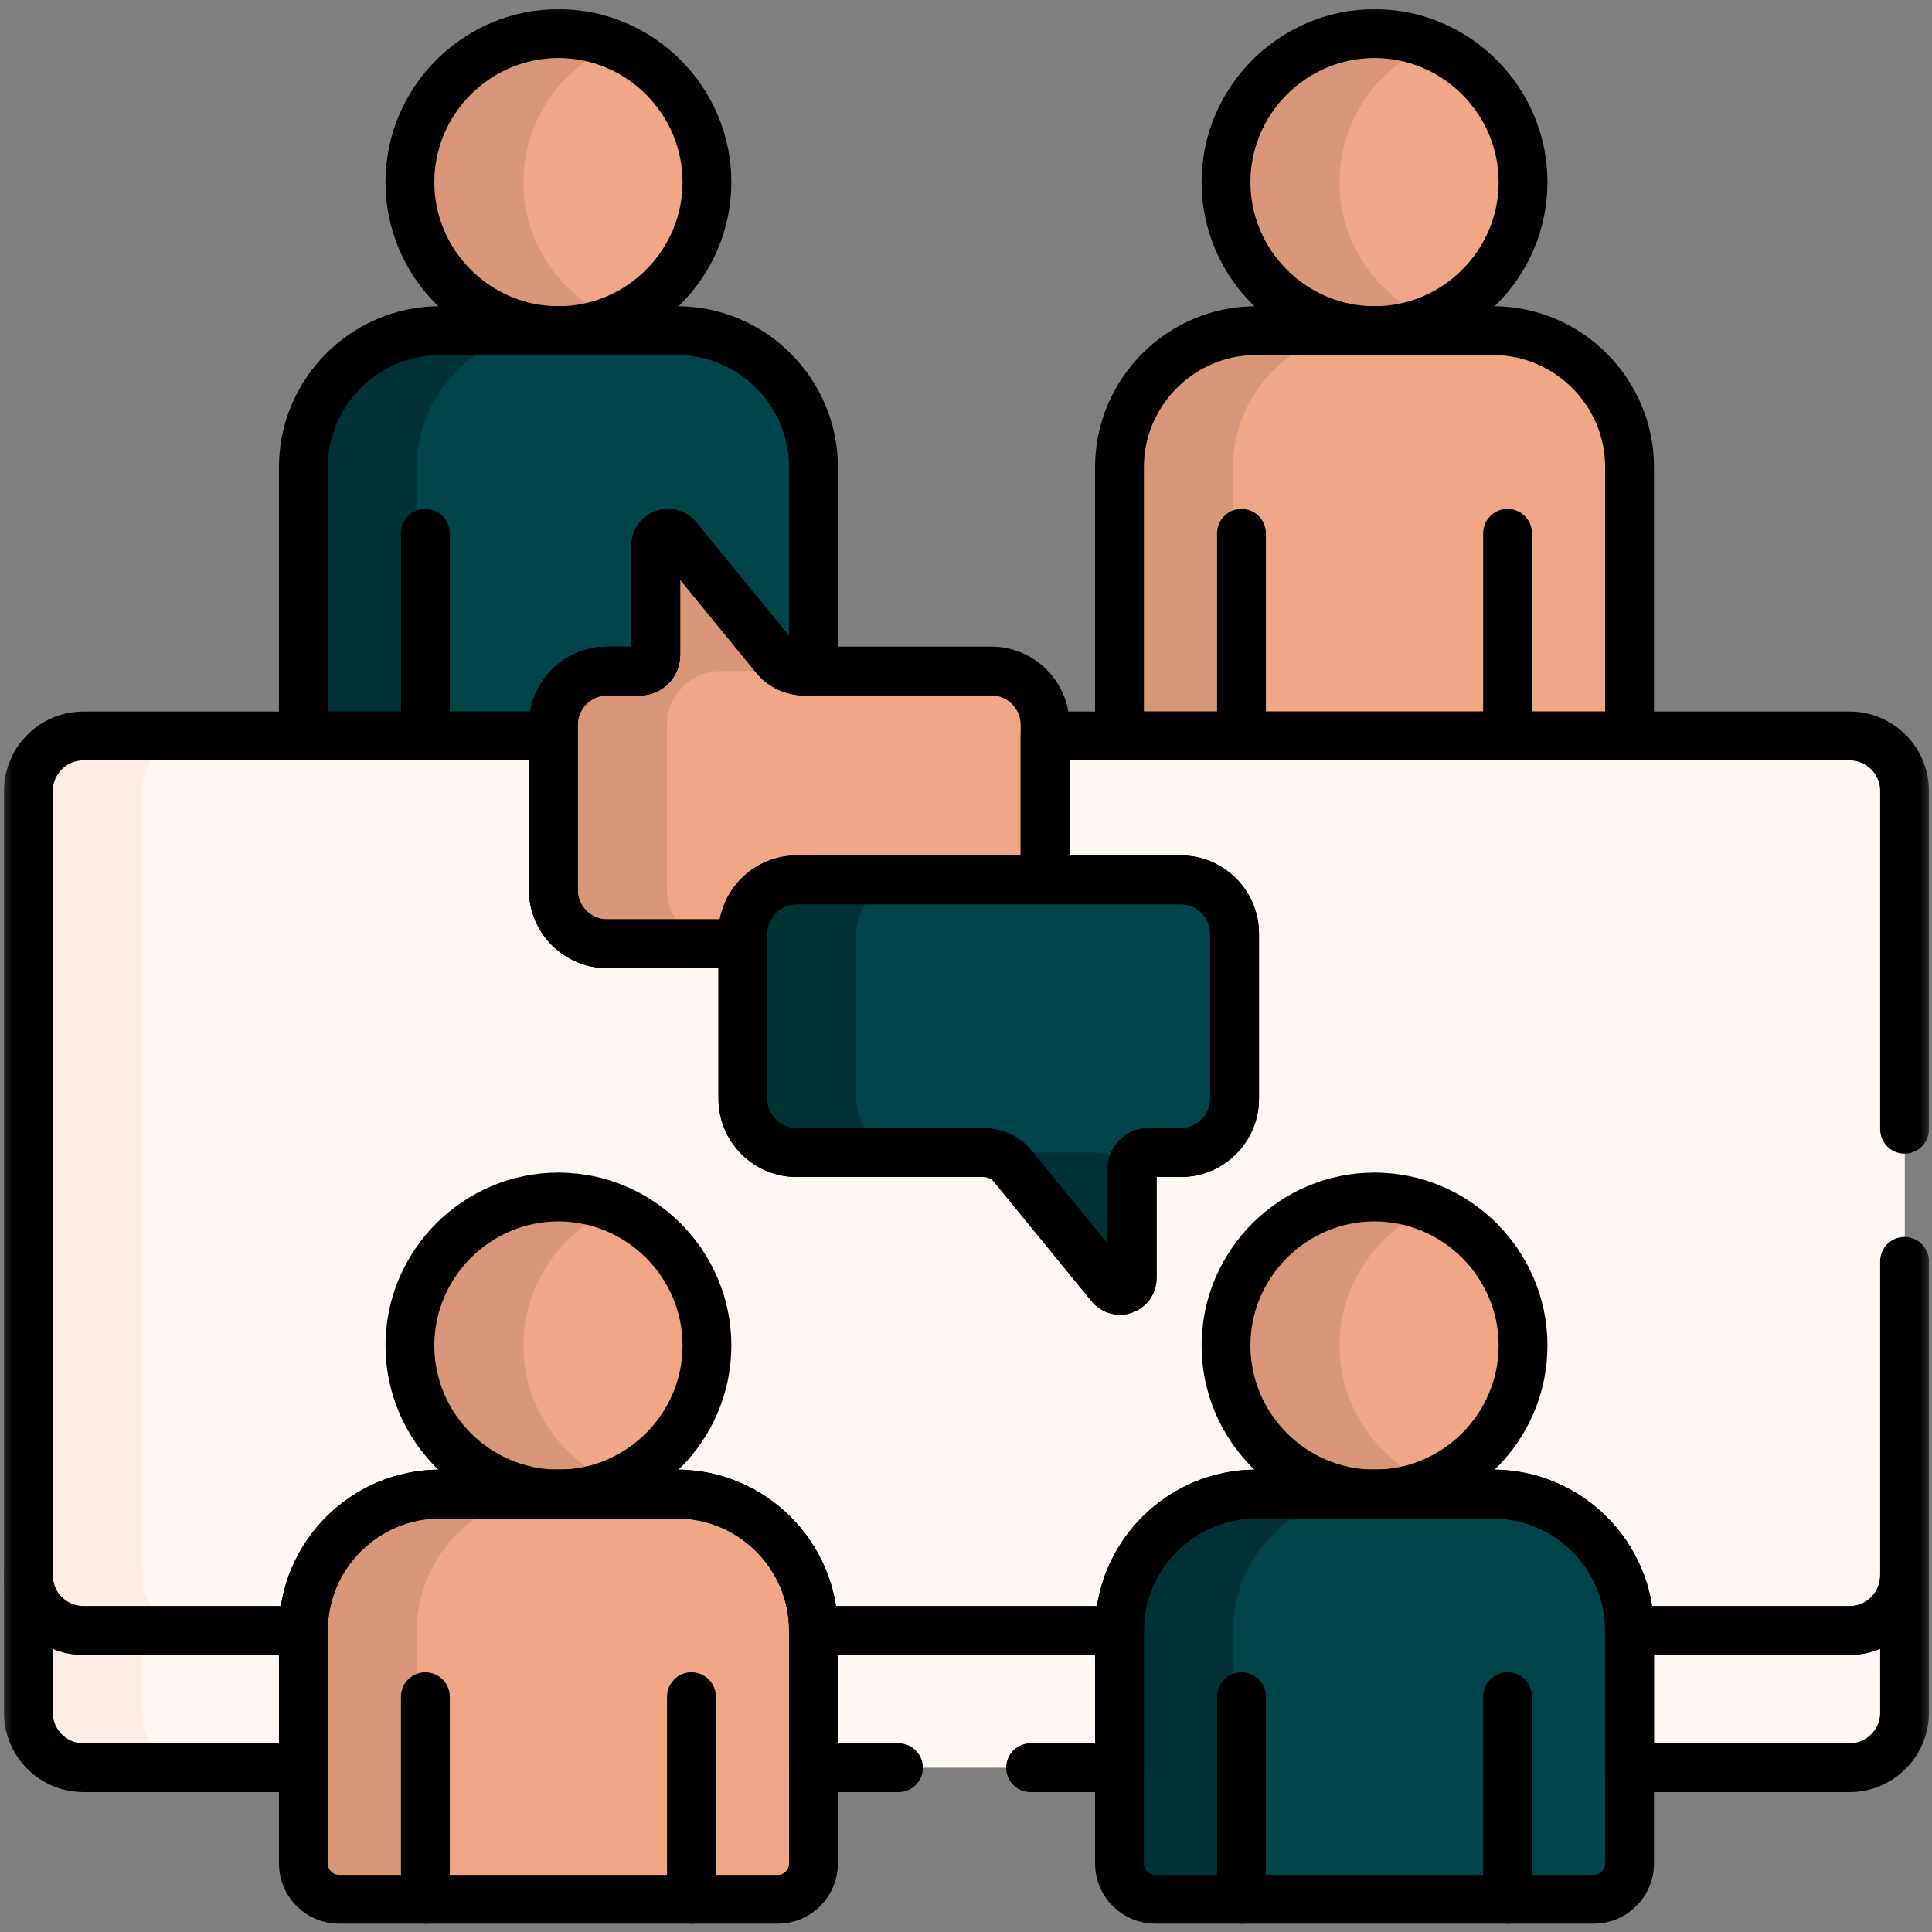 <svg width="80" height="80" viewBox="0 0 80 80" fill="none" xmlns="http://www.w3.org/2000/svg">
<rect x="0" y="0" width="80" height="80" fill="#808080" stroke="none"/>
<g id="g687">
<g id="g689">
<g id="Clip path group">
<mask id="mask0_228_665" style="mask-type:luminance" maskUnits="userSpaceOnUse" x="0" y="0" width="81" height="81">
<g id="clipPath695">
<path id="path693" d="M0 7.62939e-06H80.039V80.039H0V7.62939e-06Z" fill="white"/>
</g>
</mask>
<g mask="url(#mask0_228_665)">
<g id="g691">
<g id="g697">
<path id="path699" d="M56.925 1.391C53.543 1.391 50.775 4.158 50.775 7.541C50.775 10.924 53.543 13.691 56.925 13.691C60.308 13.691 63.075 10.924 63.075 7.541C63.075 4.158 60.308 1.391 56.925 1.391Z" fill="#F1A785"/>
</g>
<g id="g701">
<path id="path703" d="M55.465 7.541C55.465 4.988 57.042 2.786 59.27 1.859C58.546 1.558 57.755 1.391 56.925 1.391C53.543 1.391 50.775 4.158 50.775 7.541C50.775 10.923 53.543 13.691 56.925 13.691C57.755 13.691 58.546 13.524 59.27 13.223C57.042 12.296 55.465 10.094 55.465 7.541Z" fill="#D99678"/>
</g>
<g id="g705">
<path id="path707" d="M61.834 13.691H52.017C48.908 13.691 46.364 16.235 46.364 19.343V30.943H67.487V19.343C67.487 16.235 64.943 13.691 61.834 13.691Z" fill="#F1A785"/>
</g>
<g id="g709">
<path id="path711" d="M56.706 13.691H52.016C48.907 13.691 46.364 16.235 46.364 19.343V30.943H51.054V19.343C51.054 16.235 53.597 13.691 56.706 13.691Z" fill="#D99678"/>
</g>
<g id="g713">
<path id="path715" d="M23.133 1.391C19.75 1.391 16.983 4.158 16.983 7.541C16.983 10.924 19.75 13.691 23.133 13.691C26.515 13.691 29.283 10.924 29.283 7.541C29.283 4.158 26.515 1.391 23.133 1.391Z" fill="#F1A785"/>
</g>
<g id="g717">
<path id="path719" d="M21.673 7.541C21.673 4.988 23.25 2.786 25.478 1.859C24.754 1.558 23.962 1.391 23.133 1.391C19.75 1.391 16.983 4.158 16.983 7.541C16.983 10.923 19.75 13.691 23.133 13.691C23.962 13.691 24.754 13.524 25.478 13.223C23.25 12.296 21.673 10.094 21.673 7.541Z" fill="#D99678"/>
</g>
<g id="g721">
<path id="path723" d="M28.042 13.691H18.224C15.115 13.691 12.572 16.235 12.572 19.343V30.943H33.694V19.343C33.694 16.235 31.15 13.691 28.042 13.691Z" fill="#004549"/>
</g>
<g id="g725">
<path id="path727" d="M22.914 13.691H18.224C15.115 13.691 12.572 16.235 12.572 19.343V30.943H17.262V19.343C17.262 16.235 19.805 13.691 22.914 13.691Z" fill="#013336"/>
</g>
<g id="g729">
<path id="path731" d="M78.874 64.769C78.872 66.031 77.848 67.048 76.592 67.048H3.466C2.518 67.048 1.706 66.471 1.361 65.648L1.361 65.648C1.254 65.379 1.185 65.112 1.184 64.769C1.184 64.769 1.184 64.768 1.184 64.767V70.915C1.184 70.916 1.184 70.917 1.184 70.918C1.185 71.26 1.254 71.528 1.361 71.797H1.361C1.706 72.619 2.518 73.197 3.466 73.197H76.592C77.848 73.197 78.872 72.179 78.874 70.918V70.915V64.767V64.769Z" fill="#FFF7F3"/>
</g>
<g id="g733">
<path id="path735" d="M6.051 71.797C5.944 71.528 5.875 71.26 5.874 70.918C5.874 70.917 5.874 70.916 5.874 70.915V70.915V67.048H3.466C2.518 67.048 1.706 66.471 1.361 65.648L1.361 65.648C1.254 65.379 1.185 65.112 1.184 64.769C1.184 64.769 1.184 64.768 1.184 64.767V70.915V70.915C1.184 70.916 1.184 70.917 1.184 70.918C1.185 71.26 1.254 71.528 1.361 71.797C1.706 72.619 2.518 73.197 3.466 73.197H8.156C7.208 73.197 6.396 72.619 6.051 71.797Z" fill="#FDEDE5"/>
</g>
<g id="g737">
<path id="path739" d="M78.874 32.753C78.872 31.499 77.855 30.474 76.592 30.474H22.924H3.466C2.518 30.474 1.706 31.052 1.361 31.875L1.361 31.874C1.245 32.166 1.184 32.431 1.184 32.756V65.236C1.184 65.237 1.184 65.238 1.184 65.239C1.185 65.581 1.254 65.848 1.361 66.117H1.361C1.706 66.94 2.518 67.517 3.466 67.517H76.592C77.848 67.517 78.872 66.5 78.874 65.239V65.236V32.756V32.753Z" fill="#FFF7F3"/>
</g>
<g id="g741">
<path id="path743" d="M6.051 66.117C5.944 65.848 5.875 65.581 5.874 65.238C5.874 65.238 5.874 65.237 5.874 65.236V32.756C5.874 32.431 5.935 32.166 6.051 31.875C6.396 31.052 7.208 30.474 8.156 30.474H3.466C2.518 30.474 1.706 31.052 1.361 31.875C1.246 32.166 1.184 32.431 1.184 32.756V65.236C1.184 65.237 1.184 65.238 1.184 65.238C1.185 65.581 1.254 65.848 1.361 66.117C1.706 66.94 2.518 67.517 3.466 67.517H8.156C7.208 67.517 6.396 66.94 6.051 66.117Z" fill="#FDEDE5"/>
</g>
<g id="g745">
<path id="path747" d="M32.995 36.433H48.905C50.129 36.433 51.13 37.434 51.13 38.658V45.501C51.13 46.725 50.129 47.726 48.905 47.726H47.55C47.185 47.726 46.89 48.021 46.89 48.385V52.923C46.89 53.398 46.294 53.611 45.994 53.243L41.947 48.292C41.655 47.934 41.217 47.726 40.755 47.726H32.995C31.771 47.726 30.77 46.725 30.77 45.501V38.658C30.77 37.434 31.771 36.433 32.995 36.433Z" fill="#004549"/>
</g>
<g id="g749">
<path id="path751" d="M35.46 45.501V38.658C35.46 37.434 36.461 36.433 37.685 36.433H32.995C31.771 36.433 30.77 37.434 30.77 38.658V45.501C30.77 46.725 31.771 47.726 32.995 47.726H37.685C36.461 47.726 35.46 46.725 35.46 45.501Z" fill="#013336"/>
</g>
<g id="g753">
<path id="path755" d="M46.637 48.292C46.345 47.934 45.907 47.726 45.444 47.726H40.755C41.217 47.726 41.655 47.934 41.947 48.292L45.994 53.243C46.295 53.611 46.89 53.398 46.89 52.923V48.602L46.637 48.292Z" fill="#013336"/>
</g>
<g id="g757">
<path id="path759" d="M30.77 38.658C30.77 37.434 31.772 36.433 32.995 36.433H43.284V30.011C43.284 28.787 42.283 27.786 41.059 27.786H33.3C32.837 27.786 32.4 27.578 32.107 27.22L28.06 22.269C27.76 21.901 27.164 22.114 27.164 22.589V27.127C27.164 27.491 26.869 27.786 26.505 27.786H25.149C23.925 27.786 22.924 28.787 22.924 30.011V36.854C22.924 38.078 23.925 39.079 25.149 39.079H30.77V38.658Z" fill="#F1A785"/>
</g>
<g id="g761">
<path id="path763" d="M27.614 36.854V30.011C27.614 28.787 28.615 27.786 29.839 27.786H31.194C31.558 27.786 31.854 27.491 31.854 27.127V26.911L28.06 22.269C27.759 21.901 27.164 22.114 27.164 22.589V27.127C27.164 27.491 26.869 27.786 26.505 27.786H25.149C23.925 27.786 22.924 28.787 22.924 30.011V36.854C22.924 38.078 23.925 39.079 25.149 39.079H29.839C28.615 39.079 27.614 38.078 27.614 36.854Z" fill="#D99678"/>
</g>
<g id="g765">
<path id="path767" d="M23.133 49.565C19.75 49.565 16.983 52.333 16.983 55.715C16.983 59.097 19.75 61.865 23.133 61.865C26.515 61.865 29.283 59.097 29.283 55.715C29.283 52.333 26.515 49.565 23.133 49.565Z" fill="#F1A785"/>
</g>
<g id="g769">
<path id="path771" d="M21.673 55.715C21.673 53.162 23.25 50.96 25.478 50.033C24.754 49.732 23.962 49.565 23.133 49.565C19.75 49.565 16.983 52.333 16.983 55.715C16.983 59.097 19.75 61.865 23.133 61.865C23.962 61.865 24.754 61.698 25.478 61.397C23.25 60.47 21.673 58.268 21.673 55.715Z" fill="#D99678"/>
</g>
<g id="g773">
<path id="path775" d="M28.042 61.865H18.224C15.115 61.865 12.572 64.409 12.572 67.517V77.163C12.572 77.984 13.236 78.648 14.056 78.648H32.209C33.029 78.648 33.694 77.984 33.694 77.163V67.517C33.694 64.409 31.15 61.865 28.042 61.865Z" fill="#F1A785"/>
</g>
<g id="g777">
<path id="path779" d="M17.261 77.163V67.517C17.261 64.409 19.805 61.865 22.914 61.865H18.224C15.115 61.865 12.572 64.409 12.572 67.517V77.163C12.572 77.984 13.236 78.648 14.056 78.648H18.746C17.926 78.648 17.261 77.984 17.261 77.163Z" fill="#D99678"/>
</g>
<g id="g781">
<path id="path783" d="M56.925 49.565C53.543 49.565 50.775 52.333 50.775 55.715C50.775 59.097 53.543 61.865 56.925 61.865C60.308 61.865 63.075 59.097 63.075 55.715C63.075 52.333 60.308 49.565 56.925 49.565Z" fill="#F1A785"/>
</g>
<g id="g785">
<path id="path787" d="M55.465 55.715C55.465 53.162 57.042 50.96 59.27 50.033C58.546 49.732 57.755 49.565 56.925 49.565C53.543 49.565 50.775 52.333 50.775 55.715C50.775 59.097 53.543 61.865 56.925 61.865C57.755 61.865 58.546 61.698 59.27 61.397C57.042 60.47 55.465 58.268 55.465 55.715Z" fill="#D99678"/>
</g>
<g id="g789">
<path id="path791" d="M61.834 61.865H52.017C48.908 61.865 46.364 64.409 46.364 67.517V77.163C46.364 77.984 47.029 78.648 47.849 78.648H66.002C66.822 78.648 67.487 77.984 67.487 77.163V67.517C67.487 64.409 64.943 61.865 61.834 61.865Z" fill="#004549"/>
</g>
<g id="g793">
<path id="path795" d="M51.054 77.163V67.517C51.054 64.409 53.597 61.865 56.706 61.865H52.017C48.908 61.865 46.364 64.409 46.364 67.517V77.163C46.364 77.984 47.029 78.648 47.849 78.648H52.539C51.718 78.648 51.054 77.984 51.054 77.163Z" fill="#013336"/>
</g>
<g id="g797">
<path id="path799" d="M23.123 1.391C19.741 1.391 16.973 4.158 16.973 7.541C16.973 10.924 19.741 13.691 23.123 13.691C26.506 13.691 29.273 10.924 29.273 7.541C29.273 4.158 26.506 1.391 23.123 1.391Z" stroke="black" stroke-width="2.022" stroke-miterlimit="10" stroke-linecap="round" stroke-linejoin="round"/>
</g>
<g id="g801">
<path id="path803" d="M17.614 22.083V30.474" stroke="black" stroke-width="2.022" stroke-miterlimit="10" stroke-linecap="round" stroke-linejoin="round"/>
</g>
<g id="g805">
<path id="path807" d="M56.916 1.391C53.533 1.391 50.766 4.158 50.766 7.541C50.766 10.924 53.533 13.691 56.916 13.691C60.298 13.691 63.066 10.924 63.066 7.541C63.066 4.158 60.298 1.391 56.916 1.391Z" stroke="black" stroke-width="2.022" stroke-miterlimit="10" stroke-linecap="round" stroke-linejoin="round"/>
</g>
<g id="g809">
<path id="path811" d="M51.407 22.083V30.474" stroke="black" stroke-width="2.022" stroke-miterlimit="10" stroke-linecap="round" stroke-linejoin="round"/>
</g>
<g id="g813">
<path id="path815" d="M62.425 22.083V30.474" stroke="black" stroke-width="2.022" stroke-miterlimit="10" stroke-linecap="round" stroke-linejoin="round"/>
</g>
<g id="g817">
<path id="path819" d="M61.825 13.691H52.007C48.898 13.691 46.355 16.235 46.355 19.343V30.474H67.477V19.343C67.477 16.235 64.933 13.691 61.825 13.691Z" stroke="black" stroke-width="2.022" stroke-miterlimit="10" stroke-linecap="round" stroke-linejoin="round"/>
</g>
<g id="g821">
<path id="path823" d="M32.986 36.433H48.895C50.119 36.433 51.121 37.434 51.121 38.658V45.501C51.121 46.725 50.119 47.726 48.895 47.726H47.54C47.176 47.726 46.881 48.021 46.881 48.385V52.923C46.881 53.398 46.285 53.611 45.984 53.243L41.938 48.292C41.645 47.934 41.207 47.726 40.745 47.726H32.986C31.762 47.726 30.761 46.725 30.761 45.501V38.658C30.761 37.434 31.762 36.433 32.986 36.433Z" stroke="black" stroke-width="2.022" stroke-miterlimit="10" stroke-linecap="round" stroke-linejoin="round"/>
</g>
<g id="g825">
<path id="path827" d="M30.761 38.658C30.761 37.434 31.762 36.433 32.986 36.433H43.274V30.011C43.274 28.787 42.273 27.786 41.049 27.786H33.29C32.828 27.786 32.39 27.578 32.097 27.22L28.05 22.269C27.75 21.901 27.154 22.114 27.154 22.589V27.127C27.154 27.491 26.859 27.786 26.495 27.786H25.139C23.915 27.786 22.914 28.787 22.914 30.011V36.854C22.914 38.078 23.915 39.079 25.139 39.079H30.761V38.658Z" stroke="black" stroke-width="2.022" stroke-miterlimit="10" stroke-linecap="round" stroke-linejoin="round"/>
</g>
<g id="g829">
<path id="path831" d="M22.914 30.011C22.914 28.787 23.916 27.786 25.139 27.786H26.495C26.859 27.786 27.154 27.491 27.154 27.127V22.589C27.154 22.114 27.75 21.901 28.05 22.269L32.097 27.22C32.39 27.578 32.828 27.786 33.29 27.786H33.684V19.343C33.684 16.235 31.141 13.691 28.032 13.691H18.215C15.106 13.691 12.562 16.235 12.562 19.343V30.474H22.914V30.011Z" stroke="black" stroke-width="2.022" stroke-miterlimit="10" stroke-linecap="round" stroke-linejoin="round"/>
</g>
<g id="g833">
<path id="path835" d="M56.916 49.565C53.533 49.565 50.766 52.333 50.766 55.715C50.766 59.097 53.533 61.865 56.916 61.865C60.298 61.865 63.066 59.097 63.066 55.715C63.066 52.333 60.298 49.565 56.916 49.565Z" stroke="black" stroke-width="2.022" stroke-miterlimit="10" stroke-linecap="round" stroke-linejoin="round"/>
</g>
<g id="g837">
<path id="path839" d="M51.407 70.257V78.648" stroke="black" stroke-width="2.022" stroke-miterlimit="10" stroke-linecap="round" stroke-linejoin="round"/>
</g>
<g id="g841">
<path id="path843" d="M62.425 70.257V78.648" stroke="black" stroke-width="2.022" stroke-miterlimit="10" stroke-linecap="round" stroke-linejoin="round"/>
</g>
<g id="g845">
<path id="path847" d="M61.825 61.865H52.007C48.898 61.865 46.355 64.409 46.355 67.517V77.163C46.355 77.984 47.019 78.648 47.839 78.648H65.992C66.812 78.648 67.477 77.984 67.477 77.163V67.517C67.477 64.409 64.933 61.865 61.825 61.865Z" stroke="black" stroke-width="2.022" stroke-miterlimit="10" stroke-linecap="round" stroke-linejoin="round"/>
</g>
<g id="g849">
<path id="path851" d="M23.123 49.565C19.741 49.565 16.973 52.333 16.973 55.715C16.973 59.097 19.741 61.865 23.123 61.865C26.506 61.865 29.273 59.097 29.273 55.715C29.273 52.333 26.506 49.565 23.123 49.565Z" stroke="black" stroke-width="2.022" stroke-miterlimit="10" stroke-linecap="round" stroke-linejoin="round"/>
</g>
<g id="g853">
<path id="path855" d="M17.614 70.257V78.648" stroke="black" stroke-width="2.022" stroke-miterlimit="10" stroke-linecap="round" stroke-linejoin="round"/>
</g>
<g id="g857">
<path id="path859" d="M28.632 70.257V78.648" stroke="black" stroke-width="2.022" stroke-miterlimit="10" stroke-linecap="round" stroke-linejoin="round"/>
</g>
<g id="g861">
<path id="path863" d="M28.032 61.865H18.215C15.106 61.865 12.562 64.409 12.562 67.518V77.163C12.562 77.984 13.227 78.648 14.047 78.648H32.2C33.02 78.648 33.684 77.984 33.684 77.163V67.517C33.684 64.409 31.141 61.865 28.032 61.865Z" stroke="black" stroke-width="2.022" stroke-miterlimit="10" stroke-linecap="round" stroke-linejoin="round"/>
</g>
<g id="g865">
<path id="path867" d="M78.864 65.239C78.862 66.5 77.839 67.517 76.582 67.517H67.477V73.197H76.582C77.839 73.197 78.862 72.179 78.864 70.918C78.864 70.917 78.864 70.916 78.864 70.915V65.236C78.864 65.237 78.864 65.237 78.864 65.239Z" stroke="black" stroke-width="2.022" stroke-miterlimit="10" stroke-linecap="round" stroke-linejoin="round"/>
</g>
<g id="g869">
<path id="path871" d="M12.562 67.517C7.097 67.517 3.56 67.517 3.456 67.517C2.509 67.517 1.696 66.94 1.352 66.117C1.245 65.848 1.175 65.581 1.175 65.238C1.175 65.238 1.175 65.237 1.175 65.236V70.915C1.175 70.916 1.175 70.917 1.175 70.918C1.175 71.26 1.245 71.528 1.352 71.797C1.696 72.619 2.509 73.197 3.456 73.197H12.562V67.517Z" stroke="black" stroke-width="2.022" stroke-miterlimit="10" stroke-linecap="round" stroke-linejoin="round"/>
</g>
<g id="g873">
<path id="path875" d="M42.674 73.197H46.354V67.517H33.685V73.197H37.203" stroke="black" stroke-width="2.022" stroke-miterlimit="10" stroke-linecap="round" stroke-linejoin="round"/>
</g>
<g id="g877">
<path id="path879" d="M78.864 46.759V32.756C78.864 32.755 78.864 32.754 78.864 32.753C78.863 31.498 77.845 30.474 76.582 30.474H43.274V36.433H48.896C50.119 36.433 51.121 37.434 51.121 38.658V45.501C51.121 46.725 50.119 47.726 48.896 47.726H47.54C47.176 47.726 46.881 48.021 46.881 48.385V52.923C46.881 53.398 46.285 53.611 45.984 53.243L41.938 48.292C41.645 47.934 41.207 47.726 40.745 47.726H32.986C31.762 47.726 30.761 46.725 30.761 45.501V39.079H25.139C23.916 39.079 22.914 38.078 22.914 36.854V30.474H3.456C2.509 30.474 1.696 31.052 1.352 31.875L1.352 31.874C1.242 32.151 1.175 32.416 1.175 32.753C1.175 32.754 1.175 32.755 1.175 32.756V65.236C1.175 65.237 1.175 65.238 1.175 65.239C1.175 65.581 1.245 65.848 1.352 66.117L1.352 66.117C1.696 66.939 2.509 67.517 3.456 67.517H12.562C12.562 64.409 15.106 61.865 18.215 61.865H28.032C31.141 61.865 33.685 64.409 33.685 67.517H46.354C46.355 64.409 48.898 61.865 52.007 61.865H61.824C64.933 61.865 67.477 64.409 67.477 67.517H76.582C77.839 67.517 78.863 66.5 78.864 65.238C78.864 65.238 78.864 65.237 78.864 65.236V52.23" stroke="black" stroke-width="2.022" stroke-miterlimit="10" stroke-linecap="round" stroke-linejoin="round"/>
</g>
</g>
</g>
</g>
</g>
</g>
</svg>

